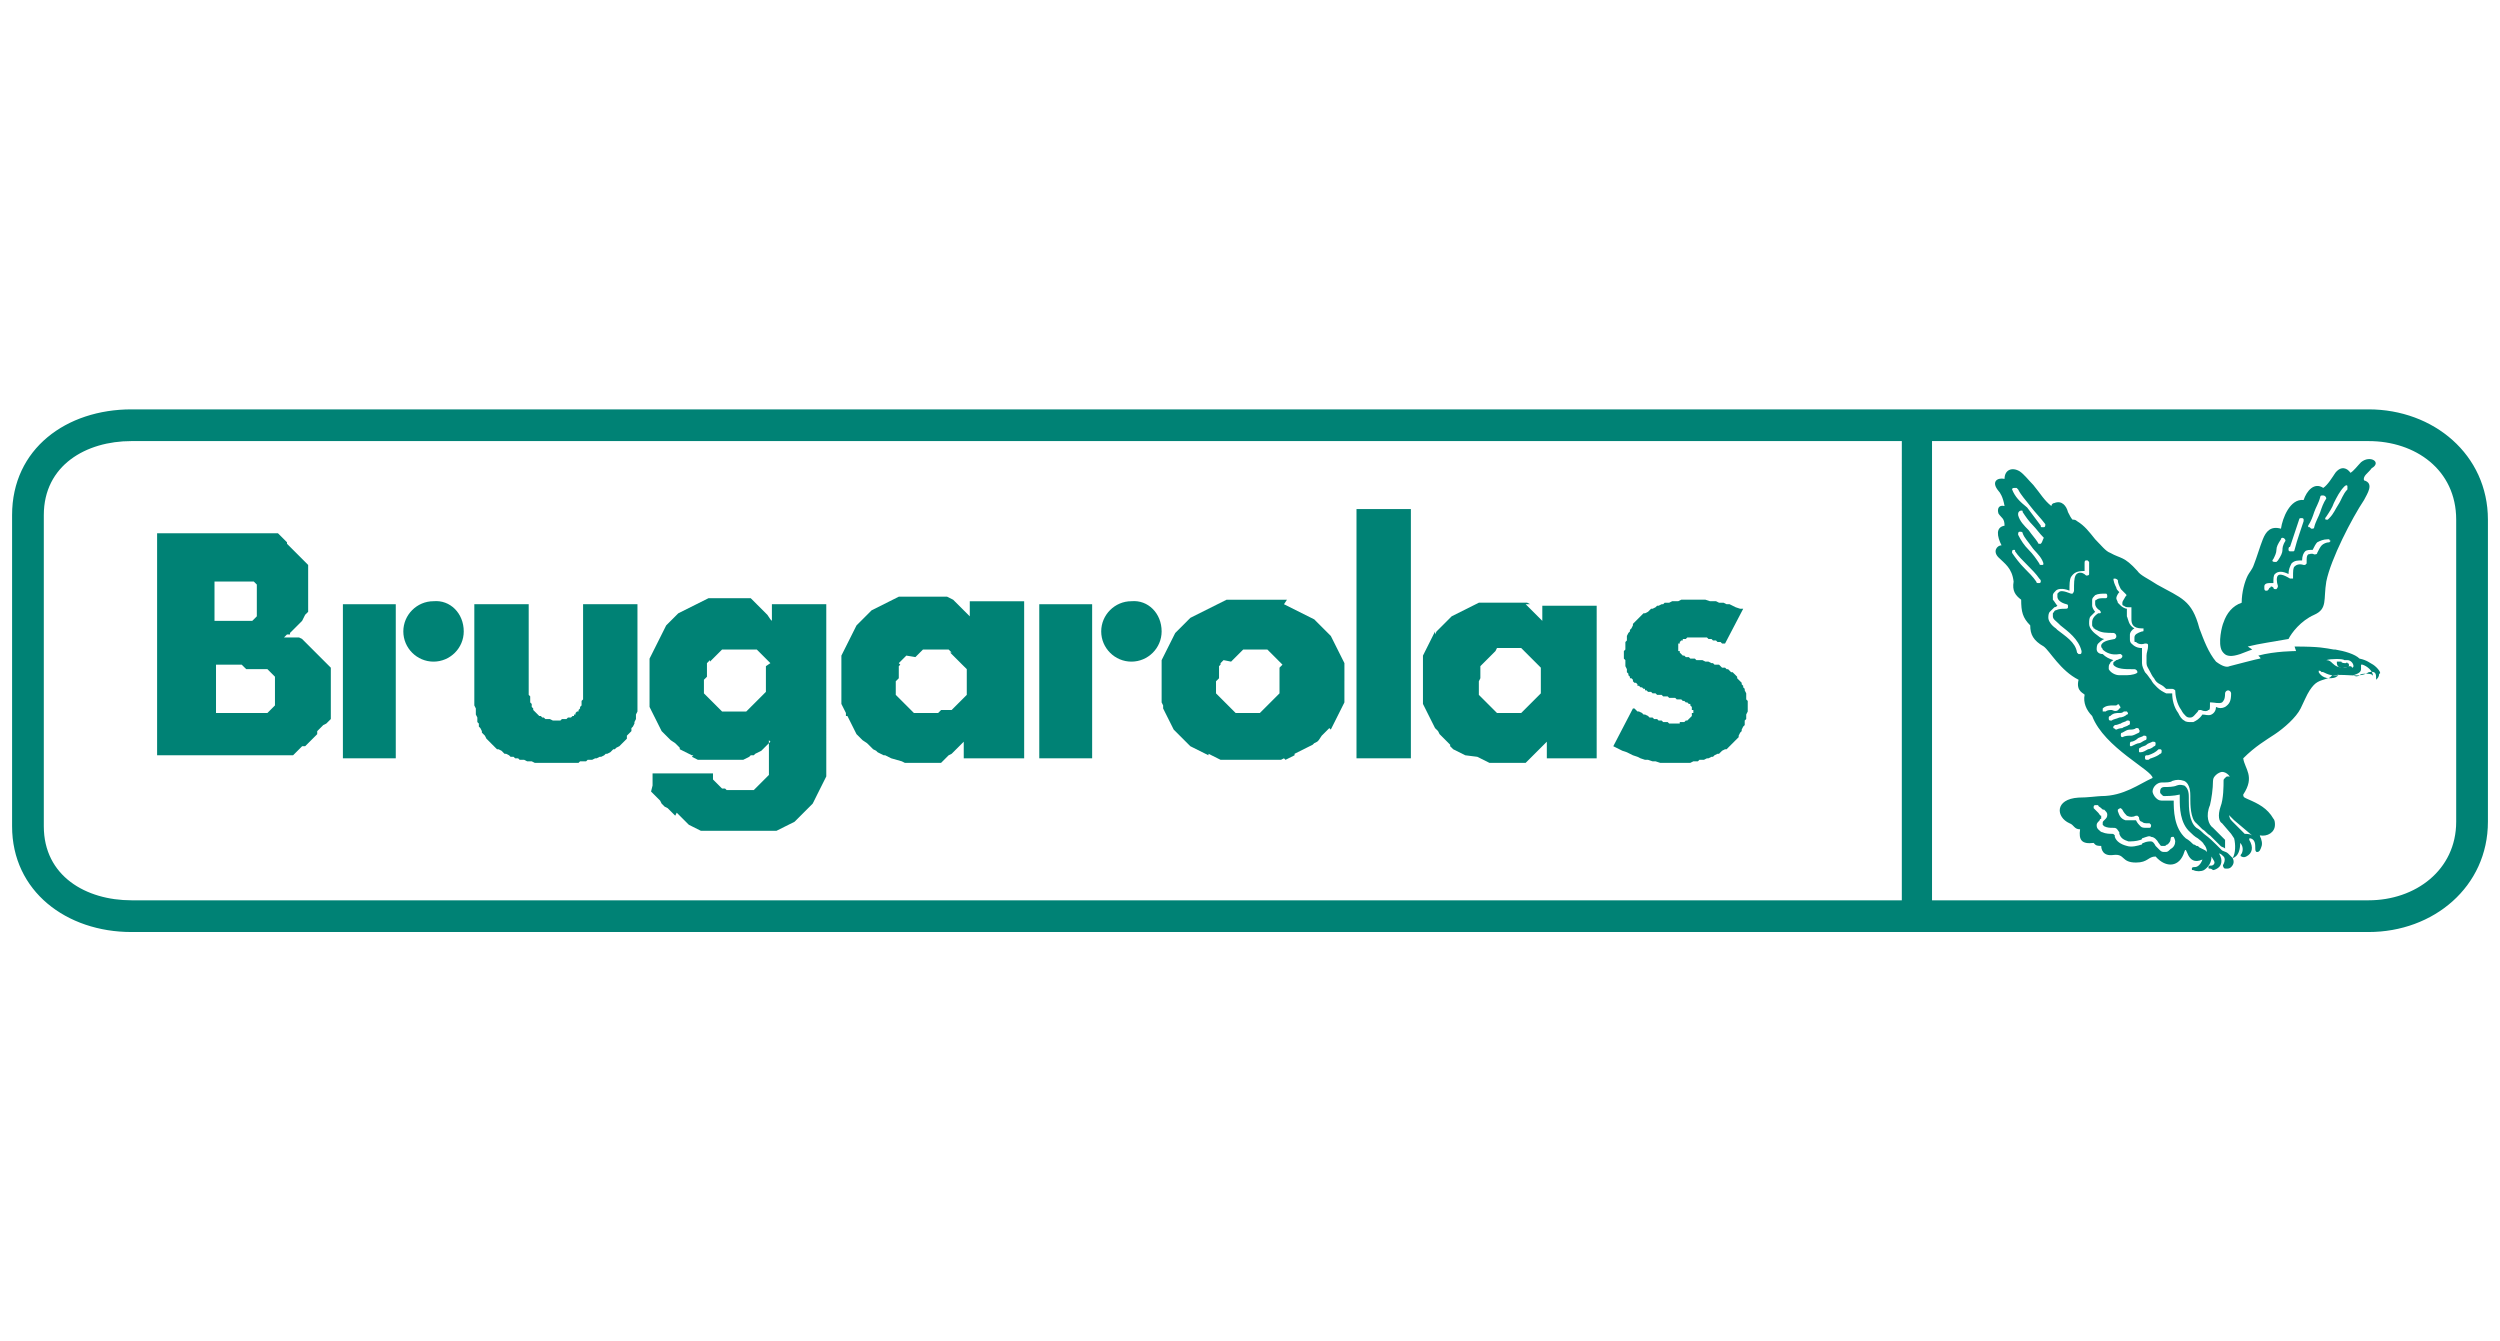 <?xml version="1.0" encoding="utf-8"?>
<!-- Generator: Adobe Illustrator 22.0.1, SVG Export Plug-In . SVG Version: 6.00 Build 0)  -->
<svg version="1.1" id="Capa_1" xmlns="http://www.w3.org/2000/svg" xmlns:xlink="http://www.w3.org/1999/xlink" x="0px" y="0px"
	 viewBox="0 0 165.5 88.8" style="enable-background:new 0 0 165.5 88.8;" xml:space="preserve">
<style type="text/css">
	.st0{fill:#D07630;}
	.st1{fill-rule:evenodd;clip-rule:evenodd;fill:#CE673C;}
	.st2{fill-rule:evenodd;clip-rule:evenodd;fill:#211915;}
	.st3{fill-rule:evenodd;clip-rule:evenodd;fill:#008275;}
	.st4{fill:#008275;}
</style>
<g>
	<path d="M186.2-28.5c-2.6,0-4.2-2-4.2-4.6v-15.6c0-2.6,1.7-4.6,4.2-4.6h20.6c2.6,0,4.2,2,4.2,4.6v15.6c0,2.6-1.7,4.6-4.2,4.6
		 M190.7-48.5c-1.3,0-2,0.9-2,2.2v10.7c0,1.3,0.8,2.2,2,2.2h11.6c1.2,0,2-0.9,2-2.2v-10.7c0-1.3-0.8-2.2-2-2.2H190.7z M213.1-28.8
		V-33l13.8-15.5h-13.3v-4.8h23.2v4l-14,15.5h14v5H213.1z M138.5-42.4h13v9.1c0,2.6-1.6,4.6-4.2,4.6h-18.7c-2.6,0-4.2-2-4.2-4.6
		v-15.4c0-2.8,1.8-4.6,4.2-4.6h22.9v4.8H133c-1.3,0-2,0.9-2,2.2v10.4c0,1.4,0.8,2.2,2,2.2h9.8c1.3,0,2-0.9,2-2.2v-1.9h-6.4v-4.6
		H138.5z M172.8-44.6v-1.7c0-1.3-0.7-2.2-2-2.2h-10.1v19.6h-6.6v-24.4h6.4l0,0h14.6c2.6,0,4.2,1.9,4.2,4.5v6.3
		c0,2.6-1.6,4.6-4.2,4.6h-2.4l8.7,9.1h-9L162.8-39c-0.9-1-0.2-3.4,2-3.4h5.8C172.1-42.4,172.8-43.3,172.8-44.6"/>
	<path class="st0" d="M97.8-62.5L97.8-62.5L117-43.3c1.3,1.3,1.3,3.5,0,4.8L97.8-19.3c-1.3,1.3-3.5,1.3-4.8,0L73.8-38.5l0,0
		c-1.3-1.3-1.3-3.5,0-4.8L93-62.5C94.3-63.8,96.5-63.8,97.8-62.5 M106.4-37.5h-11l0,0c-0.9,0-1.7-0.3-2.4-1c-1.3-1.3-1.3-3.5,0-4.8
		c0.7-0.7,1.5-1,2.4-1l0,0h11l-11-11L81-40.9l14.4,14.4L106.4-37.5z"/>
</g>
<g>
	<path class="st1" d="M183.2,84.4c-4,0.1-4.6,2.4-0.7,5.1l49.1,40.6c4.7,4.7,10,4.4,14.9,0.1L298.3,89c3.1-2.3,2.7-4.7-1.7-4.6
		H183.2z"/>
	<path class="st2" d="M305.9,52.8v-0.4c0.4-0.1,0.7-0.1,1.1-0.4c0.4-0.1,0.7-0.4,0.9-0.8c0.3-0.4,0.4-0.9,0.4-1.3
		c0-0.6-0.1-1-0.4-1.3c-0.1-0.4-0.4-0.7-0.9-1c-0.4-0.1-0.7-0.3-1.1-0.3v-0.6c0.4,0,1,0.1,1.4,0.4c0.4,0.3,0.9,0.7,1.1,1.1
		c0.3,0.4,0.4,1,0.4,1.6c0,0.6-0.1,1-0.4,1.6c-0.3,0.4-0.7,0.9-1.1,1C306.9,52.7,306.4,52.8,305.9,52.8 M305.9,50.3l0.7,1.3h0.7
		l-1-1.6c0.6,0,0.9-0.4,0.9-1c0-0.3-0.1-0.6-0.3-0.7c-0.1-0.1-0.6-0.3-1-0.3v0.4c0.4,0.1,0.7,0.3,0.7,0.6c0,0.3,0,0.4-0.1,0.4
		c-0.1,0.1-0.4,0.1-0.6,0.1V50.3z M305.9,46.7v0.6h-0.1c-0.4,0-0.7,0-1.1,0.3V47c0.4-0.1,0.7-0.3,1.1-0.3H305.9z M305.9,48v0.4h-0.7
		v1.1h0.6h0.1v0.7l-0.1-0.3h-0.6v1.6h-0.6V48H305.9z M305.9,52.4v0.4h-0.1c-0.4,0-0.7,0-1.1-0.1v-0.6c0.4,0.1,0.7,0.3,1.1,0.3H305.9
		z M304.6,73.6v-1.9c0.1,0.1,0.1,0.3,0.1,0.6V73C304.8,73.1,304.8,73.4,304.6,73.6 M304.6,47v0.6h-0.1c-0.3,0.3-0.6,0.4-0.7,0.9
		v-0.9c0.1-0.1,0.3-0.3,0.4-0.4C304.3,47.1,304.5,47,304.6,47 M304.6,48L304.6,48v3.6V48z M304.6,52.1v0.6c-0.1-0.1-0.3-0.1-0.4-0.3
		c-0.1,0-0.3-0.1-0.4-0.3v-0.9c0,0.1,0.1,0.3,0.3,0.3C304.2,51.8,304.5,52,304.6,52.1 M304.6,71.7v1.9c-0.1,0.6-0.4,1.1-0.9,1.4
		v-4.9C304.2,70.6,304.5,71,304.6,71.7 M303.8,47.6v0.9c-0.1,0-0.1,0-0.1,0.1c-0.3,0.3-0.3,0.7-0.3,1.3c0,0.6,0.1,1,0.4,1.4v0.9
		c-0.3-0.3-0.6-0.4-0.7-0.7c-0.3-0.6-0.4-1-0.4-1.6c0-0.6,0.1-1.1,0.4-1.6C303.2,48,303.5,47.7,303.8,47.6 M303.8,70.1
		c-0.4-0.3-1-0.4-1.6-0.4h-4c-1.9,0-1.7-0.7-1.7-2V49.3c0-1.4-1.1-2.6-2.6-2.6h-0.9c-1.4,0-2.6,1.1-2.6,2.6v19.1
		c0.1,4.7,3.6,7.3,8,7.1h3.7c0.6,0,1.1-0.1,1.6-0.6V70.1z M273.1,75.6v-6c4.4,0,8.1-3.7,8.1-8.3c0-4.7-3.7-8.4-8.1-8.4v-6
		c7.9,0,14.4,6.4,14.4,14.4C287.5,69.1,280.9,75.6,273.1,75.6 M273.1,46.8v6c-4.4,0-8,3.7-8,8.4c0,4.6,3.6,8.3,8,8.3v6
		c-7.7,0-14.3-6.4-14.3-14.3C258.8,53.3,265.3,46.8,273.1,46.8 M213.2,75.7v-6.1c4.4,0,8.1-3.7,8.1-8.3c0-4.7-3.7-8.4-8.1-8.4v-6.1
		c7.9,0,14.3,6.6,14.3,14.6C227.5,69.3,221.1,75.7,213.2,75.7 M250.6,55.1c1.4,1.3,3,1.1,4.6-0.1c1.3-2.1,0.4-3.4-0.6-4.4
		c-4.6-4.3-12.3-5.3-18-1.3c-6.7,5.3-6.9,11.9-4.6,18.3c3.6,7,12.7,11.7,22.7,4.1c1.3-1.6,1.1-2.9,0.6-4.1c-1.3-1.6-3.3-2-4.9-0.1
		c-4,3.1-8.6,2.9-11.7-0.7c-2.1-2.6-2.9-6.9-0.6-10.4C241.5,52.1,246.9,52,250.6,55.1 M186.1,46.8c5.9,0.3,9.1,3.3,10,9.3
		c-0.3,3.7-1.3,6.9-4.9,8.3c1.3,2.3,2.4,4.6,3.7,6.9c0.6,1.6,1.4,3.1-1.6,4.4c-2.7,0-3.3-0.9-4-1.7c-1.1-2.1-2.3-4.3-3.3-6.4v-7.8
		h0.4c1.6-0.2,3.3-1,3.6-3.4c-0.4-3.1-2.3-3.1-4-3.4V46.8z M213.2,46.7v6.1c-4.4,0-8.1,3.7-8.1,8.4c0,4.6,3.7,8.3,8.1,8.3v6.1
		c-7.9,0-14.3-6.4-14.3-14.4C198.9,53.3,205.3,46.7,213.2,46.7 M175.9,50.1c0-2,0.1-3.3,3.6-3.4c2.1,0.1,4.3,0.1,6.4,0.1h0.1v6h-4
		c0,2.3-0.1,4.4-0.1,6.7c1.4,0,2.7,0.2,4.1,0.2v7.8c-0.4-0.6-0.7-1.1-1-1.9h-3.1c0,2.3,0.1,4.4,0.1,6.7c0,2-0.6,3.4-3.3,3.1
		c-3.6-0.3-2.6-2.1-2.9-3.6V50.1z"/>
</g>
<g>
	<polygon class="st3" points="114.2,42.6 114,42.6 113.9,42.5 113.7,42.5 113.6,42.4 113.4,42.4 113.3,42.3 113.1,42.3 113,42.2 
		112.8,42.2 112.7,42.2 112.5,42.2 112.4,42.2 112.2,42.2 112.2,42.2 112.1,42.2 112,42.2 112,42.2 111.9,42.2 111.9,42.2 
		111.8,42.2 111.7,42.2 111.7,42.2 111.6,42.3 111.6,42.3 111.5,42.3 111.4,42.3 111.4,42.4 111.3,42.4 111.3,42.4 111.2,42.5 
		111.2,42.5 111.2,42.6 111.1,42.6 111.1,42.7 111.1,42.7 111.1,42.8 111.1,42.8 111.1,42.9 111.1,43 111.1,43 111.1,43.1 
		111.2,43.1 111.2,43.2 111.2,43.2 111.3,43.3 111.3,43.3 111.4,43.4 111.5,43.4 111.5,43.4 111.6,43.5 111.6,43.5 111.7,43.5 
		111.8,43.5 111.9,43.6 111.9,43.6 112,43.6 112.1,43.6 112.1,43.6 112.2,43.6 112.3,43.7 112.4,43.7 112.4,43.7 112.5,43.7 
		112.5,43.7 112.6,43.7 112.7,43.7 112.7,43.7 112.9,43.8 113,43.8 113.1,43.8 113.3,43.9 113.4,43.9 113.5,44 113.7,44 113.8,44 
		113.9,44.1 114,44.2 114.2,44.2 114.3,44.3 114.4,44.3 114.5,44.4 114.6,44.5 114.7,44.5 114.8,44.6 114.9,44.7 115,44.8 115,44.9 
		115.1,45 115.2,45.1 115.3,45.2 115.3,45.3 115.4,45.4 115.4,45.5 115.5,45.6 115.5,45.7 115.6,45.9 115.6,46 115.6,46.1 
		115.6,46.3 115.7,46.4 115.7,46.6 115.7,46.8 115.7,46.9 115.7,47.1 115.6,47.3 115.6,47.4 115.6,47.6 115.5,47.7 115.5,47.9 
		115.5,48 115.4,48.1 115.3,48.3 115.3,48.4 115.2,48.5 115.1,48.7 115.1,48.8 115,48.9 114.9,49 114.8,49.1 114.7,49.2 114.6,49.3 
		114.5,49.4 114.4,49.5 114.3,49.6 114.2,49.6 114,49.7 113.9,49.8 113.8,49.9 113.7,49.9 113.5,50 113.4,50.1 113.3,50.1 
		113.1,50.2 113,50.2 112.8,50.3 112.7,50.3 112.5,50.3 112.4,50.4 112.2,50.4 112.1,50.4 111.9,50.5 111.8,50.5 111.6,50.5 
		111.5,50.5 111.3,50.5 111.2,50.5 111,50.5 110.9,50.5 110.6,50.5 110.4,50.5 110.1,50.5 109.9,50.5 109.6,50.4 109.4,50.4 
		109.1,50.3 108.9,50.3 108.6,50.2 108.4,50.1 108.1,50 107.9,49.9 107.7,49.8 107.4,49.7 107.2,49.6 107,49.5 106.8,49.4 
		108.1,46.9 108.2,46.9 108.3,47 108.4,47.1 108.5,47.1 108.7,47.2 108.8,47.3 108.9,47.3 109.1,47.4 109.2,47.5 109.4,47.5 
		109.5,47.6 109.7,47.6 109.8,47.7 110,47.7 110.1,47.8 110.2,47.8 110.4,47.8 110.5,47.9 110.7,47.9 110.8,47.9 110.9,47.9 
		111,47.9 111.1,47.9 111.1,47.9 111.2,47.9 111.2,47.8 111.3,47.8 111.4,47.8 111.4,47.8 111.5,47.8 111.6,47.7 111.6,47.7 
		111.7,47.7 111.7,47.7 111.8,47.6 111.8,47.6 111.9,47.5 111.9,47.5 112,47.4 112,47.4 112,47.3 112,47.2 112.1,47.2 112.1,47.1 
		112.1,47 112,47 112,46.9 112,46.8 112,46.8 111.9,46.7 111.9,46.7 111.9,46.6 111.8,46.6 111.7,46.5 111.7,46.5 111.6,46.5 
		111.5,46.4 111.5,46.4 111.4,46.4 111.3,46.3 111.2,46.3 111.1,46.3 111,46.3 110.9,46.2 110.9,46.2 110.8,46.2 110.7,46.2 
		110.5,46.2 110.4,46.1 110.3,46.1 110.2,46.1 110.1,46.1 110,46 109.9,46 109.8,46 109.7,46 109.6,45.9 109.5,45.9 109.4,45.9 
		109.3,45.8 109.2,45.8 109.1,45.8 109,45.7 108.9,45.7 108.9,45.6 108.8,45.6 108.7,45.5 108.6,45.5 108.5,45.4 108.4,45.4 
		108.4,45.3 108.3,45.2 108.2,45.2 108.1,45.1 108.1,45 108,44.9 107.9,44.9 107.9,44.8 107.8,44.7 107.8,44.6 107.7,44.5 
		107.7,44.4 107.7,44.3 107.6,44.1 107.6,44 107.6,43.9 107.6,43.7 107.5,43.6 107.5,43.5 107.5,43.3 107.5,43.1 107.6,43 
		107.6,42.8 107.6,42.7 107.6,42.5 107.7,42.4 107.7,42.2 107.7,42.1 107.8,41.9 107.9,41.8 107.9,41.7 108,41.6 108.1,41.4 
		108.1,41.3 108.2,41.2 108.3,41.1 108.4,41 108.5,40.9 108.6,40.8 108.7,40.7 108.8,40.6 108.9,40.6 109.1,40.5 109.2,40.4 
		109.3,40.3 109.4,40.3 109.6,40.2 109.7,40.1 109.8,40.1 110,40 110.1,40 110.2,39.9 110.4,39.9 110.5,39.9 110.7,39.8 110.8,39.8 
		111,39.8 111.1,39.8 111.3,39.7 111.4,39.7 111.6,39.7 111.7,39.7 111.9,39.7 112,39.7 112.2,39.7 112.5,39.7 112.7,39.7 
		112.9,39.7 113.2,39.8 113.4,39.8 113.6,39.8 113.8,39.9 114.1,39.9 114.3,40 114.5,40 114.7,40.1 114.9,40.2 115.2,40.3 
		115.4,40.3 	"/>
	<path class="st3" d="M80.5,45.1l0,0.1l0,0.1l0,0.1l0,0.1l0,0.1l0,0.1l0,0.1l0,0.1l0.1,0.1l0.1,0.1l0.1,0.1l0.1,0.1l0.1,0.1l0.1,0.1
		l0.1,0.1l0.1,0.1l0.1,0.1l0.1,0.1l0.1,0.1l0.1,0.1l0.1,0.1l0.1,0l0.1,0l0.1,0l0.1,0l0.1,0l0.1,0l0.1,0l0.1,0l0.1,0l0.1,0l0.1,0
		l0.1,0l0.1,0l0.1,0l0.1,0l0.1,0l0.1-0.1l0.1-0.1l0.1-0.1l0.1-0.1l0.1-0.1l0.1-0.1l0.1-0.1l0.1-0.1l0.1-0.1l0.1-0.1l0.1-0.1l0.1-0.1
		l0.1-0.1l0-0.1l0-0.1l0-0.1l0-0.1l0-0.1l0-0.1l0-0.1l0-0.1l0-0.1l0-0.1l0-0.1l0-0.1l0-0.1l0-0.1l0-0.1l0-0.1l0-0.1L84.9,44
		l-0.1-0.1l-0.1-0.1l-0.1-0.1l-0.1-0.1l-0.1-0.1l-0.1-0.1l-0.1-0.1l-0.1-0.1l-0.1-0.1l-0.1-0.1L84,43.1L83.9,43l-0.1,0l-0.1,0
		l-0.1,0l-0.1,0l-0.1,0l-0.1,0l-0.1,0l-0.1,0l-0.1,0l-0.1,0l-0.1,0l-0.1,0l-0.1,0l-0.1,0l-0.1,0l-0.1,0l-0.1,0.1l-0.1,0.1l-0.1,0.1
		l-0.1,0.1l-0.1,0.1l-0.1,0.1l-0.1,0.1l-0.1,0.1L81,43.7l-0.1,0.1l-0.1,0.1L80.8,44l-0.1,0.1l0,0.1l0,0.1l0,0.1l0,0.1l0,0.1l0,0.1
		l0,0.1l0,0.1L80.5,45.1z M89,45.1l0,0.2l0,0.2l0,0.2l0,0.2l0,0.2l0,0.2l0,0.2l-0.1,0.2l-0.1,0.2l-0.1,0.2l-0.1,0.2l-0.1,0.2
		l-0.1,0.2l-0.1,0.2l-0.1,0.2l-0.1,0.2L88,48.2l-0.1,0.1l-0.1,0.1l-0.1,0.1l-0.1,0.1l-0.1,0.1L87.3,49l-0.1,0.1L87,49.2l-0.1,0.1
		l-0.2,0.1l-0.2,0.1l-0.2,0.1l-0.2,0.1l-0.2,0.1l-0.2,0.1L85.7,50l-0.2,0.1l-0.2,0.1l-0.2,0.1L85,50.2l-0.2,0.1l-0.2,0l-0.2,0
		l-0.2,0l-0.2,0l-0.2,0l-0.2,0l-0.2,0l-0.2,0l-0.2,0l-0.2,0l-0.2,0l-0.2,0l-0.2,0l-0.2,0l-0.2,0l-0.2,0l-0.2,0l-0.2,0l-0.2,0l-0.2,0
		l-0.2-0.1l-0.2-0.1l-0.2-0.1l-0.2-0.1L80,50l-0.2-0.1l-0.2-0.1l-0.2-0.1l-0.2-0.1l-0.2-0.1L79,49.5l-0.2-0.1l-0.1-0.1l-0.1-0.1
		L78.4,49l-0.1-0.1l-0.1-0.1l-0.1-0.1l-0.1-0.1l-0.1-0.1l-0.1-0.1l-0.1-0.1l-0.1-0.2l-0.1-0.2l-0.1-0.2l-0.1-0.2l-0.1-0.2l-0.1-0.2
		L77,46.9L77,46.7l-0.1-0.2l0-0.2l0-0.2l0-0.2l0-0.2l0-0.2l0-0.2l0-0.2l0-0.2l0-0.2l0-0.2l0-0.2l0-0.2l0-0.2l0-0.2l0.1-0.2l0.1-0.2
		l0.1-0.2l0.1-0.2l0.1-0.2l0.1-0.2l0.1-0.2l0.1-0.2l0.1-0.2l0.1-0.1l0.1-0.1l0.1-0.1l0.1-0.1l0.1-0.1l0.1-0.1l0.1-0.1l0.1-0.1
		l0.1-0.1l0.1-0.1l0.2-0.1l0.2-0.1l0.2-0.1l0.2-0.1l0.2-0.1l0.2-0.1l0.2-0.1l0.2-0.1l0.2-0.1l0.2-0.1l0.2-0.1l0.2-0.1l0.2,0l0.2,0
		l0.2,0l0.2,0l0.2,0l0.2,0l0.2,0l0.2,0l0.2,0l0.2,0l0.2,0l0.2,0l0.2,0l0.2,0l0.2,0l0.2,0l0.2,0l0.2,0l0.2,0l0.2,0L85,40l0.2,0.1
		l0.2,0.1l0.2,0.1l0.2,0.1l0.2,0.1l0.2,0.1l0.2,0.1l0.2,0.1l0.2,0.1l0.2,0.1l0.2,0.1L87,41l0.1,0.1l0.1,0.1l0.1,0.1l0.1,0.1l0.1,0.1
		l0.1,0.1l0.1,0.1L88,42l0.1,0.1l0.1,0.2l0.1,0.2l0.1,0.2l0.1,0.2l0.1,0.2l0.1,0.2l0.1,0.2l0.1,0.2l0.1,0.2l0,0.2l0,0.2l0,0.2l0,0.2
		l0,0.2l0,0.2L89,45.1z"/>
	<path class="st3" d="M14.3,47.2h0.5h0.1H15h0.1h0.1h0.1l0.1,0l0.1,0l0.1,0l0.1,0l0.1,0l0.1,0l0.1,0l0.1,0l0.1,0l0.1,0l0.1,0l0.1,0
		l0.1,0l0.1,0l0.1,0l0.1,0l0.1,0l0.1,0l0.1,0l0.1,0l0.1,0l0.1,0l0.1,0l0.1,0l0.1-0.1l0.1-0.1l0.1-0.1l0.1-0.1l0.1-0.1l0-0.1l0-0.1
		l0-0.1l0-0.1l0-0.1l0-0.1l0-0.1l0-0.1l0-0.1l0-0.1l0-0.1l0-0.1l0-0.1l0-0.1l0-0.1l0-0.1l0-0.1l0-0.1l0-0.1l-0.1-0.1l-0.1-0.1
		l-0.1-0.1l-0.1-0.1l-0.1-0.1l-0.1,0l-0.1,0l-0.1,0l-0.1,0l-0.1,0l-0.1,0l-0.1,0l-0.1,0l-0.1,0l-0.1,0l-0.1,0l-0.1,0l-0.1,0l-0.1,0
		L16,44l-0.1,0l-0.1,0l-0.1,0l-0.1,0l-0.1,0h-0.1l-0.1,0l-0.1,0h-0.1l-0.1,0L15,44l-0.1,0l-0.1,0h-0.1h-0.4V47.2z M14.3,41.1h0.4
		h0.1l0.1,0l0.1,0l0.1,0l0.1,0l0.1,0l0.1,0l0.1,0l0.1,0l0.1,0l0.1,0l0.1,0l0.1,0l0.1,0l0.1,0l0.1,0l0.1,0l0.1,0l0.1,0l0.1,0l0.1-0.1
		l0.1-0.1l0.1-0.1l0-0.1l0-0.1l0-0.1l0-0.1l0-0.1l0-0.1l0-0.1l0-0.1l0-0.1l0-0.1l0-0.1l0-0.1l0-0.1l0-0.1l0-0.1l0-0.1l0-0.1l0-0.1
		l0-0.1l0-0.1l0-0.1l-0.1-0.1l-0.1-0.1l-0.1,0l-0.1,0l-0.1,0l-0.1,0l-0.1,0l-0.1,0l-0.1,0l-0.1,0l-0.1,0l-0.1,0l-0.1,0l-0.1,0
		l-0.1,0l-0.1,0l-0.1,0l-0.1,0l-0.1,0l-0.1,0l-0.1,0l-0.1,0l-0.1,0l-0.1,0h-0.1h-0.3V41.1z M10.4,50.2V35.3H16l0.2,0l0.2,0l0.2,0
		l0.2,0l0.2,0l0.2,0l0.2,0l0.2,0l0.2,0l0.2,0l0.2,0l0.1,0l0.1,0l0.1,0.1l0.1,0.1l0.1,0.1l0.1,0.1l0.1,0.1l0.1,0.1L19,36l0.1,0.1
		l0.1,0.1l0.1,0.1l0.1,0.1l0.1,0.1l0.1,0.1l0.1,0.1l0.1,0.1l0.1,0.1L20,37l0.1,0.1l0.1,0.1l0.1,0.1l0.1,0.1l0,0.2l0,0.2l0,0.2l0,0.2
		l0,0.2l0,0.2l0,0.2l0,0.2l0,0.2l0,0.2l0,0.2l0,0.1l0,0.1l0,0.1l0,0.1l0,0.1l0,0.1l0,0.1l0,0.1l0,0.1l-0.1,0.1l-0.1,0.1L20,41.1
		l-0.1,0.1l-0.1,0.1l-0.1,0.1l-0.1,0.1l-0.1,0.1l-0.1,0.1l-0.1,0.1l-0.1,0.1L19.2,42L19,42l-0.1,0.1l-0.1,0.1v0l0.2,0l0.2,0l0.2,0
		l0.2,0l0.2,0l0.2,0.1l0.1,0.1l0.1,0.1l0.1,0.1l0.1,0.1l0.1,0.1l0.1,0.1l0.1,0.1l0.1,0.1l0.1,0.1l0.1,0.1l0.1,0.1l0.1,0.1l0.1,0.1
		l0.1,0.1l0.1,0.1l0.1,0.1l0.1,0.1l0.1,0.1l0.1,0.1l0,0.1l0,0.1l0,0.2l0,0.2l0,0.2l0,0.2l0,0.2l0,0.2l0,0.2l0,0.2l0,0.2l0,0.2l0,0.2
		l0,0.2l0,0.2l0,0.2l0,0.2l0,0.2l-0.1,0.1l-0.1,0.1l-0.1,0.1L21.4,48l-0.1,0.1l-0.1,0.1l-0.1,0.1l-0.1,0.1L21,48.6l-0.1,0.1
		l-0.1,0.1l-0.1,0.1L20.6,49l-0.1,0.1l-0.1,0.1l-0.1,0.1l-0.1,0.1L20,49.4l-0.1,0.1l-0.1,0.1l-0.1,0.1l-0.1,0.1l-0.1,0.1l-0.1,0.1
		l-0.1,0l-0.1,0l-0.2,0l-0.2,0l-0.2,0l-0.2,0l-0.2,0l-0.2,0l-0.2,0l-0.2,0l-0.2,0l-0.2,0l-0.2,0l-0.2,0l-0.2,0l-0.2,0l-0.2,0H10.4z"
		/>
	<polygon class="st3" points="35,40 35,45.5 35,45.6 35,45.7 35,45.8 35,45.9 35,46 35.1,46.1 35.1,46.2 35.1,46.3 35.1,46.4 
		35.1,46.5 35.2,46.6 35.2,46.7 35.2,46.8 35.3,46.9 35.3,46.9 35.3,47 35.4,47.1 35.4,47.1 35.5,47.2 35.6,47.3 35.6,47.3 
		35.7,47.4 35.8,47.4 35.9,47.5 35.9,47.5 36,47.5 36.1,47.6 36.2,47.6 36.3,47.6 36.4,47.6 36.6,47.7 36.7,47.7 36.8,47.7 37,47.7 
		37.1,47.7 37.2,47.6 37.3,47.6 37.4,47.6 37.5,47.6 37.6,47.5 37.7,47.5 37.8,47.5 37.9,47.4 38,47.4 38,47.3 38.1,47.3 38.1,47.2 
		38.2,47.1 38.3,47.1 38.3,47 38.4,46.9 38.4,46.9 38.4,46.8 38.5,46.7 38.5,46.6 38.5,46.5 38.5,46.4 38.6,46.3 38.6,46.2 
		38.6,46.1 38.6,46 38.6,45.9 38.6,45.8 38.6,45.7 38.6,45.6 38.6,45.5 38.6,40 42.2,40 42.2,46.2 42.2,46.4 42.2,46.6 42.2,46.7 
		42.2,46.9 42.2,47.1 42.1,47.3 42.1,47.5 42.1,47.6 42,47.8 42,47.9 41.9,48.1 41.8,48.2 41.8,48.4 41.7,48.5 41.6,48.6 41.5,48.7 
		41.5,48.9 41.4,49 41.3,49.1 41.2,49.2 41.1,49.3 41,49.4 40.8,49.5 40.7,49.6 40.6,49.6 40.5,49.7 40.4,49.8 40.2,49.9 40.1,49.9 
		40,50 39.8,50.1 39.7,50.1 39.5,50.2 39.4,50.2 39.2,50.3 39.1,50.3 38.9,50.3 38.8,50.4 38.6,50.4 38.4,50.4 38.3,50.5 38.1,50.5 
		37.9,50.5 37.7,50.5 37.6,50.5 37.4,50.5 37.2,50.5 37,50.5 36.8,50.5 36.6,50.5 36.5,50.5 36.3,50.5 36.1,50.5 35.9,50.5 
		35.7,50.5 35.6,50.5 35.4,50.5 35.2,50.4 35.1,50.4 34.9,50.4 34.7,50.3 34.6,50.3 34.4,50.3 34.3,50.2 34.1,50.2 34,50.1 
		33.8,50.1 33.7,50 33.5,49.9 33.4,49.9 33.3,49.8 33.2,49.7 33,49.6 32.9,49.6 32.8,49.5 32.7,49.4 32.6,49.3 32.5,49.2 32.4,49.1 
		32.3,49 32.2,48.9 32.1,48.7 32,48.6 31.9,48.5 31.9,48.4 31.8,48.2 31.7,48.1 31.7,47.9 31.6,47.8 31.6,47.6 31.6,47.5 31.5,47.3 
		31.5,47.1 31.5,46.9 31.4,46.7 31.4,46.6 31.4,46.4 31.4,46.2 31.4,40 	"/>
	<rect x="22.7" y="40" class="st3" width="3.5" height="10.2"/>
	<path class="st3" d="M30.7,41.8c0,1.1-0.9,2-2,2c-1.1,0-2-0.9-2-2c0-1.1,0.9-2,2-2C29.8,39.7,30.7,40.6,30.7,41.8"/>
	<rect x="68.8" y="40" class="st3" width="3.5" height="10.2"/>
	<path class="st3" d="M76.9,41.8c0,1.1-0.9,2-2,2c-1.1,0-2-0.9-2-2c0-1.1,0.9-2,2-2C76,39.7,76.9,40.6,76.9,41.8"/>
	<path class="st3" d="M46.6,45l0,0.1l0,0.1l0,0.1l0,0.1l0,0.1l0,0.1l0,0.1l0,0.1l0,0.1l0.1,0.1l0.1,0.1l0.1,0.1l0.1,0.1l0.1,0.1
		l0.1,0.1l0.1,0.1l0.1,0.1l0.1,0.1l0.1,0.1l0.1,0.1l0.1,0.1l0.1,0l0.1,0l0.1,0l0.1,0l0.1,0l0.1,0l0.1,0l0.1,0l0.1,0l0.1,0l0.1,0
		l0.1,0l0.1,0l0.1,0l0.1,0l0.1,0l0.1-0.1l0.1-0.1l0.1-0.1l0.1-0.1l0.1-0.1l0.1-0.1l0.1-0.1l0.1-0.1l0.1-0.1l0.1-0.1l0.1-0.1l0.1-0.1
		l0.1-0.1l0-0.1l0-0.1l0-0.1l0-0.1l0-0.1l0-0.1l0-0.1l0-0.1l0-0.1l0-0.1l0-0.1l0-0.1l0-0.1l0-0.1l0-0.1l0-0.1l0-0.1L51,43.9
		l-0.1-0.1l-0.1-0.1l-0.1-0.1l-0.1-0.1l-0.1-0.1l-0.1-0.1l-0.1-0.1l-0.1-0.1l-0.1-0.1l-0.1-0.1L50.1,43L50,43l-0.1,0l-0.1,0l-0.1,0
		l-0.1,0l-0.1,0l-0.1,0l-0.1,0l-0.1,0l-0.1,0l-0.1,0l-0.1,0l-0.1,0l-0.1,0l-0.1,0l-0.1,0l-0.1,0L47.8,43l-0.1,0.1l-0.1,0.1l-0.1,0.1
		l-0.1,0.1l-0.1,0.1l-0.1,0.1l-0.1,0.1l-0.1,0.1L47,43.7l-0.1,0.1l-0.1,0.1L46.8,44l0,0.1l0,0.1l0,0.1l0,0.1l0,0.1l0,0.1l0,0.1
		l0,0.1L46.6,45z M54.7,49.2l0,0.3l0,0.3l0,0.2l0,0.2l0,0.2l0,0.2l0,0.2l0,0.2l0,0.2l0,0.2l-0.1,0.2l-0.1,0.2l-0.1,0.2l-0.1,0.2
		l-0.1,0.2l-0.1,0.2L54,52.8L53.9,53l-0.1,0.2l-0.1,0.1l-0.1,0.1l-0.1,0.1l-0.1,0.1l-0.1,0.1l-0.1,0.1L53,54l-0.1,0.1l-0.1,0.1
		l-0.1,0.1l-0.1,0.1l-0.2,0.1l-0.2,0.1L52,54.7l-0.2,0.1l-0.2,0.1l-0.2,0.1L51.3,55L51.1,55l-0.2,0l-0.2,0l-0.2,0l-0.2,0l-0.2,0
		l-0.2,0l-0.2,0l-0.2,0l-0.2,0l-0.2,0l-0.2,0l-0.1,0l-0.1,0l-0.2,0l-0.2,0l-0.2,0l-0.2,0l-0.2,0l-0.2,0l-0.2,0l-0.2,0l-0.2,0L47,55
		l-0.2,0l-0.2,0l-0.2,0l-0.2-0.1l-0.2-0.1l-0.2-0.1l-0.2-0.1l-0.1-0.1l-0.1-0.1l-0.1-0.1l-0.1-0.1l-0.1-0.1l-0.1-0.1l-0.1-0.1
		l-0.1-0.1L44.7,54l-0.1-0.1l-0.1-0.1l-0.1-0.1l-0.1-0.1l-0.1-0.1L44,53.4l-0.1-0.1l-0.1-0.1L43.7,53l-0.1-0.1l-0.1-0.1l-0.1-0.1
		l-0.1-0.1l-0.1-0.1l-0.1-0.1L43.2,52l0-0.2l0-0.2l0-0.2l0-0.2h4l0,0.1l0,0.1l0,0.1l0,0.1l0.1,0.1l0.1,0.1l0.1,0.1l0.1,0.1l0.1,0.1
		l0.1,0.1l0.1,0l0.1,0l0.1,0.1l0.1,0l0.1,0l0.1,0l0.1,0l0.1,0l0.1,0l0.1,0l0.2,0l0.1,0l0.1,0l0.1,0l0.1,0l0.1,0l0.1,0l0.1,0l0.1,0
		l0.1,0l0.1-0.1l0.1-0.1l0.1-0.1l0.1-0.1l0.1-0.1l0.1-0.1l0.1-0.1l0.1-0.1l0.1-0.1l0.1-0.1l0-0.1l0-0.1l0-0.1l0-0.1l0-0.1l0-0.1
		l0-0.1l0-0.1l0-0.1l0-0.1l0-0.1l0-0.1l0-0.1l0-0.1l0-0.1l0-0.1l0-0.1l0-0.1V49L51,49.1l-0.1,0.1l-0.1,0.1l-0.1,0.1l-0.1,0.1
		l-0.1,0.1l-0.1,0.1L50,49.9l-0.1,0.1L49.7,50l-0.1,0.1l-0.2,0.1l-0.2,0.1l-0.2,0l-0.2,0l-0.2,0l-0.2,0l-0.2,0l-0.2,0l-0.2,0l-0.2,0
		l-0.2,0l-0.2,0l-0.2,0l-0.2,0l-0.2,0l-0.2,0l-0.2,0l-0.2-0.1l-0.2-0.1L45.9,50L45.8,50l-0.2-0.1l-0.2-0.1l-0.2-0.1l-0.2-0.1
		L45,49.5l-0.1-0.1l-0.1-0.1l-0.1-0.1L44.4,49l-0.1-0.1l-0.1-0.1L44,48.6l-0.1-0.1l-0.1-0.1l-0.1-0.2L43.6,48l-0.1-0.2l-0.1-0.2
		l-0.1-0.2l-0.1-0.2l-0.1-0.2L43.1,47l-0.1-0.2l0-0.2l0-0.2l0-0.2l0-0.2l0-0.2l0-0.2l0-0.2l0-0.2l0-0.2l0-0.2l0-0.2l0-0.2l0-0.2
		l0-0.2l0-0.2l0-0.2l0.1-0.2l0.1-0.2l0.1-0.2l0.1-0.2l0.1-0.2l0.1-0.2l0.1-0.2l0.1-0.2l0.1-0.2l0.1-0.2l0.1-0.2l0.1-0.1l0.1-0.1
		l0.1-0.1l0.1-0.1l0.1-0.1l0.1-0.1l0.1-0.1l0.1-0.1l0.2-0.1l0.2-0.1l0.2-0.1l0.2-0.1l0.2-0.1l0.2-0.1l0.2-0.1l0.2-0.1l0.2-0.1
		l0.2-0.1l0.2,0l0.2,0l0.2,0l0.2,0l0.2,0l0.2,0l0.2,0l0.2,0l0.2,0l0.2,0l0.2,0l0.1,0l0.1,0l0.1,0l0.1,0l0.1,0l0.1,0l0.1,0.1l0.1,0.1
		l0.1,0.1l0.1,0.1l0.1,0.1l0.1,0.1l0.1,0.1l0.1,0.1l0.1,0.1l0.1,0.1l0.1,0.1L51,41l0.1,0.1h0V40h3.6V49.2z"/>
	<path class="st3" d="M59.3,45.1l0,0.1l0,0.1l0,0.1l0,0.1l0,0.1l0,0.1l0,0.1l0,0.1l0,0.1l0.1,0.1l0.1,0.1l0.1,0.1l0.1,0.1l0.1,0.1
		l0.1,0.1l0.1,0.1l0.1,0.1l0.1,0.1l0.1,0.1l0.1,0.1l0.1,0.1l0.1,0l0.1,0l0.1,0l0.1,0l0.1,0l0.1,0l0.1,0l0.1,0l0.1,0l0.1,0l0.1,0
		l0.1,0l0.1,0l0.1,0l0.1,0l0.1,0l0.1-0.1l0.1-0.1L63,47l0.1-0.1l0.1-0.1l0.1-0.1l0.1-0.1l0.1-0.1l0.1-0.1l0.1-0.1l0.1-0.1l0.1-0.1
		l0.1-0.1l0-0.1l0-0.1l0-0.1l0-0.1l0-0.1l0-0.1l0-0.1l0-0.1l0-0.1l0-0.1l0-0.1l0-0.1l0-0.1l0-0.1l0-0.1l0-0.1l0-0.1L63.7,44
		l-0.1-0.1l-0.1-0.1l-0.1-0.1l-0.1-0.1l-0.1-0.1l-0.1-0.1l-0.1-0.1l-0.1-0.1L63,43.2l-0.1-0.1l-0.1-0.1L62.7,43l-0.1,0l-0.1,0
		l-0.1,0l-0.1,0l-0.1,0l-0.1,0l-0.1,0l-0.1,0l-0.1,0l-0.1,0l-0.1,0l-0.1,0l-0.1,0l-0.1,0l-0.1,0l-0.1,0l-0.1,0.1l-0.1,0.1l-0.1,0.1
		l-0.1,0.1l-0.1,0.1L60,43.4l-0.1,0.1l-0.1,0.1l-0.1,0.1l-0.1,0.1l-0.1,0.1L59.6,44l-0.1,0.1l0,0.1l0,0.1l0,0.1l0,0.1l0,0.1l0,0.1
		l0,0.1l0,0.1L59.3,45.1z M67.4,50.2h-3.6v-1.1h0l-0.1,0.1l-0.1,0.1l-0.1,0.1l-0.1,0.1l-0.1,0.1l-0.1,0.1l-0.1,0.1L63,49.9L62.8,50
		l-0.1,0.1l-0.1,0.1l-0.1,0.1l-0.1,0.1l-0.1,0.1l-0.1,0l-0.1,0l-0.1,0l-0.1,0l-0.1,0l-0.1,0l-0.1,0l-0.1,0l-0.1,0l-0.1,0l-0.2,0
		l-0.2,0l-0.2,0l-0.2,0l-0.2,0l-0.2,0l-0.2,0l-0.2-0.1L59,50.2l-0.2-0.1l-0.2-0.1L58.5,50l-0.2-0.1l-0.2-0.1L58,49.7l-0.2-0.1
		l-0.1-0.1l-0.1-0.1l-0.1-0.1l-0.1-0.1L57.1,49L57,48.9l-0.1-0.1l-0.1-0.1l-0.1-0.1l-0.1-0.2l-0.1-0.2L56.4,48l-0.1-0.2l-0.1-0.2
		l-0.1-0.2L56,47.4L56,47.2L55.9,47l-0.1-0.2l-0.1-0.2l0-0.2l0-0.2l0-0.2l0-0.2l0-0.2l0-0.2l0-0.2l0-0.2l0-0.2l0-0.2l0-0.2l0-0.2
		l0-0.2l0-0.2l0-0.2l0-0.2l0.1-0.2l0.1-0.2l0.1-0.2l0.1-0.2l0.1-0.2l0.1-0.2l0.1-0.2l0.1-0.2l0.1-0.2l0.1-0.2l0.1-0.1l0.1-0.1
		l0.1-0.1l0.1-0.1l0.1-0.1l0.1-0.1l0.1-0.1l0.1-0.1l0.1-0.1l0.1-0.1l0.2-0.1l0.2-0.1l0.2-0.1l0.2-0.1l0.2-0.1l0.2-0.1l0.2-0.1
		l0.2-0.1l0.2-0.1l0.2,0l0.2,0l0.2,0l0.2,0l0.2,0l0.2,0l0.2,0l0.2,0l0.2,0l0.2,0l0.2,0l0.2,0l0.2,0l0.2,0l0.2,0l0.2,0l0.2,0.1
		l0.2,0.1l0.1,0.1l0.1,0.1l0.1,0.1l0.1,0.1l0.1,0.1l0.1,0.1l0.1,0.1l0.1,0.1l0.1,0.1l0.1,0.1l0.1,0.1v-1h3.6V50.2z"/>
	<path class="st3" d="M97.9,45.1l0,0.1l0,0.1l0,0.1l0,0.1l0,0.1l0,0.1l0,0.1l0,0.1l0,0.1l0.1,0.1l0.1,0.1l0.1,0.1l0.1,0.1l0.1,0.1
		l0.1,0.1l0.1,0.1l0.1,0.1l0.1,0.1l0.1,0.1l0.1,0.1l0.1,0.1l0.1,0l0.1,0l0.1,0l0.1,0l0.1,0l0.1,0l0.1,0l0.1,0l0.1,0l0.1,0l0.1,0
		l0.1,0l0.1,0l0.1,0l0.1,0l0.1,0l0.1-0.1l0.1-0.1l0.1-0.1l0.1-0.1l0.1-0.1l0.1-0.1l0.1-0.1l0.1-0.1l0.1-0.1l0.1-0.1l0.1-0.1l0.1-0.1
		l0.1-0.1l0-0.1l0-0.1l0-0.1l0-0.1l0-0.1l0-0.1l0-0.1l0-0.1l0-0.1l0-0.1l0-0.1l0-0.1l0-0.1l0-0.1l0-0.1l0-0.1l0-0.1l-0.1-0.1
		l-0.1-0.1l-0.1-0.1l-0.1-0.1l-0.1-0.1l-0.1-0.1l-0.1-0.1l-0.1-0.1l-0.1-0.1l-0.1-0.1l-0.1-0.1l-0.1-0.1l-0.1-0.1l-0.1,0l-0.1,0
		l-0.1,0l-0.1,0l-0.1,0l-0.1,0l-0.1,0l-0.1,0l-0.1,0l-0.1,0l-0.1,0l-0.1,0l-0.1,0l-0.1,0l-0.1,0l-0.1,0L99,43.1l-0.1,0.1l-0.1,0.1
		l-0.1,0.1l-0.1,0.1l-0.1,0.1l-0.1,0.1l-0.1,0.1l-0.1,0.1l-0.1,0.1l-0.1,0.1L98.1,44l-0.1,0.1l0,0.1l0,0.1l0,0.1l0,0.1l0,0.1l0,0.1
		l0,0.1l0,0.1L97.9,45.1z M106,50.2h-3.6v-1.1h0l-0.1,0.1l-0.1,0.1l-0.1,0.1l-0.1,0.1l-0.1,0.1l-0.1,0.1l-0.1,0.1l-0.1,0.1l-0.1,0.1
		l-0.1,0.1l-0.1,0.1l-0.1,0.1l-0.1,0.1l-0.1,0.1l-0.1,0l-0.1,0l-0.1,0l-0.1,0l-0.1,0l-0.1,0l-0.1,0l-0.1,0l-0.1,0l-0.1,0l-0.2,0
		l-0.2,0l-0.2,0l-0.2,0l-0.2,0l-0.2,0l-0.2,0l-0.2-0.1l-0.2-0.1l-0.2-0.1l-0.2-0.1L97,50l-0.2-0.1l-0.2-0.1l-0.2-0.1l-0.2-0.1
		l-0.1-0.1l-0.1-0.1L96,49.3l-0.1-0.1L95.7,49l-0.1-0.1l-0.1-0.1l-0.1-0.1l-0.1-0.1l-0.1-0.2L95,48.2L94.9,48l-0.1-0.2l-0.1-0.2
		l-0.1-0.2l-0.1-0.2l-0.1-0.2L94.4,47l-0.1-0.2l-0.1-0.2l0-0.2l0-0.2l0-0.2l0-0.2l0-0.2l0-0.2l0-0.2l0-0.2l0-0.2l0-0.2l0-0.2l0-0.2
		l0-0.2l0-0.2l0-0.2l0-0.2l0.1-0.2l0.1-0.2l0.1-0.2l0.1-0.2l0.1-0.2l0.1-0.2l0.1-0.2l0.1-0.2L95,42l0.1-0.2l0.1-0.1l0.1-0.1l0.1-0.1
		l0.1-0.1l0.1-0.1l0.1-0.1l0.1-0.1l0.1-0.1l0.1-0.1l0.1-0.1l0.2-0.1l0.2-0.1l0.2-0.1l0.2-0.1l0.2-0.1l0.2-0.1l0.2-0.1l0.2-0.1
		l0.2-0.1l0.2,0l0.2,0l0.2,0l0.2,0l0.2,0l0.2,0l0.2,0l0.2,0l0.2,0l0.2,0l0.2,0l0.2,0l0.2,0l0.2,0l0.2,0l0.2,0l0.2,0.1L101,40
		l0.1,0.1l0.1,0.1l0.1,0.1l0.1,0.1l0.1,0.1l0.1,0.1l0.1,0.1l0.1,0.1l0.1,0.1l0.1,0.1l0.1,0.1v-1h3.6V50.2z"/>
	<rect x="89.8" y="33.7" class="st3" width="3.6" height="16.5"/>
	<path class="st4" d="M156.3,30.6c-0.2,0.2-0.5,0.6-0.7,0.7c-0.2-0.3-0.6-0.5-1,0c-0.2,0.3-0.5,0.8-0.8,1c-0.6-0.4-1.1,0.2-1.3,0.8
		c-0.9-0.1-1.4,1.2-1.5,1.9c-0.7-0.2-1,0.2-1.2,0.7c-0.2,0.5-0.4,1.2-0.6,1.7c-0.1,0.3-0.3,0.5-0.4,0.7c-0.2,0.4-0.4,1.1-0.4,1.8
		c-0.6,0.2-1,0.7-1.2,1.3h0c0,0,0,0,0,0l0,0c-0.1,0.2-0.4,1.4-0.1,1.9c0.2,0.3,0.4,0.3,0.4,0.3s0.2,0.1,0.8-0.1
		c0.5-0.2,0.8-0.3,0.8-0.3l-0.3-0.2c0.8-0.2,1.6-0.3,2.7-0.5c0.2-0.4,0.8-1.2,1.7-1.6c0.9-0.4,0.6-1,0.8-2.2
		c0.3-1.5,1.7-4.2,2.5-5.4c0.2-0.4,0.7-1.1,0-1.3c-0.1-0.3,0.3-0.5,0.5-0.8C157.7,30.6,156.9,30.1,156.3,30.6 M152.8,34.8
		c0.2-0.3,0.3-0.6,0.4-0.9c0.1-0.3,0.3-0.6,0.4-1c0,0,0-0.1,0.1-0.1c0,0,0,0,0.1,0c0.1,0,0.2,0.1,0.2,0.2c0,0,0,0,0,0c0,0,0,0,0,0
		c-0.2,0.3-0.3,0.6-0.4,0.9c-0.1,0.3-0.3,0.6-0.4,1c0,0.1-0.1,0.1-0.1,0.1c0,0,0,0-0.1,0c0,0-0.1-0.1-0.1-0.1
		C152.8,34.9,152.8,34.9,152.8,34.8z M151.6,36.2L151.6,36.2c0.1-0.3,0.2-0.6,0.3-0.9c0.1-0.3,0.2-0.6,0.3-0.9c0,0,0-0.1,0.1-0.1
		c0,0,0.1,0,0.1,0c0,0,0.1,0,0.1,0.1c0,0,0,0.1,0,0.1c-0.1,0.3-0.2,0.6-0.3,0.9c-0.1,0.3-0.2,0.6-0.3,1c0,0,0,0.1-0.1,0.1
		c0,0,0,0-0.1,0c0,0,0,0-0.1,0c0,0-0.1,0-0.1-0.1C151.5,36.3,151.5,36.2,151.6,36.2z M150.5,37c0.1-0.2,0.2-0.4,0.2-0.6
		c0-0.2,0.1-0.4,0.3-0.7c0-0.1,0.1-0.1,0.1-0.1c0.1,0,0.2,0.1,0.2,0.2c0,0,0,0,0,0h0c0,0,0,0,0,0c-0.2,0.3-0.2,0.5-0.2,0.6
		c0,0.2-0.1,0.4-0.3,0.7c0,0-0.1,0.1-0.1,0.1c0,0,0,0,0,0c0,0-0.1,0-0.1,0C150.4,37.2,150.4,37.1,150.5,37z M154.3,35.8
		c0,0-0.1,0.1-0.1,0.1c-0.2,0-0.4,0.1-0.5,0.2c-0.1,0.1-0.2,0.3-0.3,0.5c0,0.1-0.1,0.1-0.2,0.1c-0.2-0.1-0.3,0-0.4,0
		c-0.1,0.1-0.1,0.2-0.1,0.5c0,0,0,0.1,0,0.1c0,0-0.1,0.1-0.1,0.1c0,0,0,0-0.1,0c-0.3-0.1-0.5,0-0.6,0.1c-0.1,0.1-0.1,0.3-0.1,0.7
		c0,0,0,0.1,0,0.1c0,0-0.1,0-0.1,0c0,0-0.1,0-0.1,0c-0.5-0.3-0.7-0.3-0.8-0.2c-0.1,0.1-0.1,0.4,0,0.7c0,0.1-0.1,0.2-0.1,0.2
		c0,0-0.1,0-0.1,0c0,0-0.1,0-0.1-0.1c-0.1-0.1-0.2-0.1-0.2,0c-0.1,0-0.1,0.1-0.1,0.1c0,0,0,0,0,0c0,0-0.1,0.1-0.1,0.1c0,0,0,0,0,0
		c0,0-0.1,0-0.1,0c-0.1,0-0.1-0.1-0.1-0.2c0,0,0,0,0-0.1c0-0.1,0.1-0.2,0.3-0.2c0.1,0,0.2,0,0.3,0c0-0.3,0-0.5,0.1-0.6
		c0.2-0.2,0.5-0.2,0.9,0c0-0.3,0.1-0.5,0.2-0.7c0.2-0.2,0.4-0.2,0.7-0.2c0-0.3,0.1-0.5,0.2-0.6c0.1-0.1,0.3-0.1,0.5-0.1
		c0.1-0.2,0.2-0.4,0.3-0.5c0.2-0.1,0.4-0.2,0.7-0.2c0,0,0.1,0,0.1,0c0,0,0,0.1,0.1,0.1C154.4,35.8,154.3,35.8,154.3,35.8z
		 M155.4,32.4c-0.3,0.3-0.4,0.7-0.6,1c-0.2,0.3-0.3,0.6-0.6,0.9c0,0-0.1,0.1-0.1,0.1c0,0-0.1,0-0.1,0c-0.1,0-0.1-0.1,0-0.2
		c0.2-0.3,0.4-0.6,0.5-0.9c0.2-0.4,0.4-0.8,0.7-1.1c0.1-0.1,0.2-0.1,0.2,0C155.4,32.3,155.4,32.4,155.4,32.4z"/>
	<path class="st4" d="M155.3,43.9c-0.1,0-0.3,0-0.3-0.1c0,0-0.1,0-0.1,0c-0.1,0-0.1,0-0.2,0c0,0,0,0,0,0.1c0,0.2,0.2,0.4,0.5,0.3
		c0.1,0,0.2,0,0.3-0.1c0,0,0-0.1,0-0.1c0,0,0-0.1-0.1-0.1C155.4,43.8,155.3,43.9,155.3,43.9"/>
	<path class="st4" d="M157.1,44c-0.2-0.1-0.4-0.3-0.9-0.4c-0.3-0.3-1-0.5-1.6-0.6h0c0,0,0,0,0,0c-0.1,0-0.1,0-0.1,0
		c-0.6-0.1-0.9-0.2-2.6-0.2l0.1,0.3c0,0-1.4,0-2.5,0.3l0.1,0.1c0,0,0.1,0.1,0,0.1c-0.1,0-1.6,0.4-2,0.5c-0.2,0.1-0.5,0-0.9-0.3
		c-0.5-0.6-0.8-1.4-1.1-2.2c-0.5-1.9-1.2-2-2.8-2.9c-0.6-0.4-1.1-0.6-1.3-0.9c-0.9-1-1.1-0.8-1.8-1.2c-0.3-0.1-0.6-0.5-1-0.9
		c-0.4-0.5-0.7-0.9-1.2-1.2c-0.1-0.1-0.2-0.1-0.3-0.1c-0.1-0.1-0.2-0.3-0.3-0.5c-0.1-0.4-0.4-0.8-0.9-0.6c-0.1,0-0.2,0.1-0.2,0.2
		c-0.5-0.4-0.7-0.8-1.2-1.4c-0.3-0.3-0.6-0.7-0.9-0.9c-0.5-0.3-1-0.1-1,0.5c-0.5-0.1-0.9,0.2-0.4,0.8c0.1,0.1,0.3,0.4,0.4,1
		c-0.4-0.1-0.5,0.2-0.4,0.5c0.2,0.3,0.4,0.3,0.4,0.8c-0.6,0.1-0.5,0.7-0.2,1.3c-0.3,0-0.6,0.4-0.2,0.8c0.4,0.4,0.9,0.7,1,1.6
		c-0.1,0.6,0.1,0.9,0.5,1.2c0,0.8,0.1,1.2,0.6,1.7c0,0.6,0.2,1,0.9,1.4c0.4,0.3,1.1,1.6,2.3,2.2c-0.2,0.8,0.4,0.9,0.4,1
		c-0.1,0.5,0.1,1,0.5,1.4c0.8,2.1,4,3.6,4,4.1c-0.9,0.4-1.9,1.2-3.4,1.2c-0.2,0-0.9,0.1-1.5,0.1c-1.6,0.1-1.5,1.3-0.6,1.7
		c0.3,0.1,0.3,0.4,0.7,0.4c-0.1,0.7,0.1,1,0.9,0.9c0.1,0.1,0.1,0.2,0.5,0.2c0,0.2,0.1,0.7,0.8,0.6c0.8-0.1,0.5,0.5,1.5,0.5
		c0.8,0,0.8-0.4,1.3-0.4c0.7,0.8,1.6,0.7,1.9-0.3c0.2-0.6,0.1,1,1.2,0.5c0,0,0,0,0,0c-0.1,0.3-0.3,0.5-0.5,0.5c-0.1,0-0.2,0-0.2,0.1
		c0,0.1,0,0.1,0.1,0.1c0.2,0.1,0.5,0.1,0.7,0c0.3-0.2,0.5-0.5,0.5-0.9c0.1,0.2,0.2,0.3,0.2,0.4c0,0.1-0.1,0.2-0.2,0.2c0,0,0,0-0.1,0
		c0,0-0.1,0-0.1,0.1c0,0.1,0,0.1,0.1,0.1c0.1,0,0.2,0.1,0.2,0.1c0.1,0,0.3-0.1,0.4-0.2c0.1-0.1,0.3-0.4,0-0.9c0.1,0,0.2,0.1,0.3,0.2
		c0.1,0.1,0.1,0.3,0,0.5l0,0c0,0-0.1,0.1,0,0.2c0,0.1,0.1,0.1,0.2,0.1c0.1,0,0.2,0,0.3-0.1c0.2-0.2,0.2-0.4,0.1-0.6
		c0.4-0.1,0.5-0.6,0.5-1c0.2,0.2,0.2,0.5,0.1,0.7c-0.1,0.1-0.1,0.2,0,0.2c0,0,0.1,0.1,0.3,0c0.4-0.2,0.5-0.6,0.2-1.1c0,0,0,0,0-0.1
		c0,0,0,0,0.1,0c0.3,0.1,0.3,0.4,0.3,0.7c0,0.2,0.1,0.2,0.1,0.2c0.1,0,0.1,0,0.2-0.1c0.1-0.2,0.2-0.4,0.1-0.7c0-0.1-0.1-0.2-0.1-0.3
		c0.5,0.1,1-0.2,1-0.7c0-0.1,0-0.3-0.1-0.4c-0.4-0.7-1-1-1.7-1.3c-0.2-0.1-0.3-0.1-0.3-0.3c0.8-1.2,0.1-1.7,0-2.4
		c0.8-0.8,1.5-1.2,2.1-1.6c0.6-0.4,1.4-1.1,1.7-1.7c0.2-0.4,0.4-0.9,0.6-1.2c0.4-0.6,0.6-0.6,1.2-0.8c0.1,0,0.2-0.1,0.3-0.2
		c1.1-0.1,1.8,0.2,2.4-0.2c0.5-0.1,0.5,0.1,0.5,0.5c0.1-0.1,0.2-0.2,0.2-0.4C157.7,44.6,157.4,44.2,157.1,44 M133.2,32.4
		c0-0.1,0.1-0.1,0.2-0.1c0,0,0,0,0.1,0l0,0c0,0,0,0,0.1,0.1c0.2,0.4,0.5,0.7,0.8,1.1c0.3,0.4,0.7,0.8,1,1.2c0,0.1,0,0.2-0.1,0.2
		c0,0-0.1,0-0.1,0c-0.1,0-0.1,0-0.1-0.1c-0.3-0.4-0.6-0.8-0.9-1.2C133.7,33.2,133.4,32.9,133.2,32.4
		C133.2,32.4,133.2,32.4,133.2,32.4z M135.1,36C135.1,36,135.1,36,135.1,36c-0.1,0-0.1,0-0.1,0c0,0-0.1,0-0.1-0.1
		c-0.2-0.3-0.4-0.5-0.6-0.8c-0.3-0.3-0.6-0.6-0.7-1c0,0,0,0,0-0.1c0,0,0,0,0,0c0-0.1,0.1-0.2,0.2-0.2c0.1,0,0.1,0,0.1,0.1
		c0.2,0.3,0.4,0.6,0.7,0.9c0.2,0.2,0.4,0.5,0.7,0.8C135.2,35.8,135.2,35.9,135.1,36z M135.1,38.5c0,0,0,0.1-0.1,0.1c0,0-0.1,0-0.1,0
		c0,0-0.1,0-0.1-0.1c-0.2-0.3-0.5-0.6-0.8-0.9c-0.3-0.3-0.6-0.7-0.8-1c0,0,0,0,0-0.1l0,0l0,0c0-0.1,0.1-0.1,0.1-0.1
		c0.1,0,0.1,0,0.1,0.1l0,0c0.2,0.3,0.5,0.6,0.8,0.9c0.3,0.3,0.6,0.6,0.8,0.9C135.1,38.4,135.1,38.4,135.1,38.5z M135.2,37.4
		C135.2,37.4,135.2,37.5,135.2,37.4c-0.1,0-0.1,0-0.1,0c0,0-0.1,0-0.1-0.1c-0.2-0.3-0.4-0.6-0.7-0.9c-0.3-0.3-0.5-0.6-0.7-1
		c0-0.1,0-0.2,0.1-0.2c0.1,0,0.2,0,0.2,0.1c0.1,0.3,0.4,0.6,0.6,0.9c0.2,0.3,0.5,0.5,0.7,0.9C135.3,37.3,135.3,37.4,135.2,37.4z
		 M140,38.3c0.1,0,0.2,0.1,0.2,0.1c0,0.2,0.1,0.4,0.2,0.6c0.1,0.1,0.2,0.2,0.3,0.3c0.1,0.1,0.1,0.1,0,0.2c-0.1,0.2-0.2,0.3-0.2,0.4
		c0,0,0,0.1,0,0.1c0,0,0,0.1,0.1,0.1c0.1,0.1,0.2,0.1,0.4,0.1c0,0,0.1,0,0.1,0c0,0,0,0.1,0,0.1c0,0.1,0,0.1,0,0.2l0,0
		c0,0.2,0,0.3,0,0.5c0,0.3,0.1,0.6,0.7,0.6c0,0,0.1,0,0.1,0c0,0,0,0.1,0,0.1c0,0.1,0,0.1-0.1,0.1v0l0,0c-0.3,0.1-0.5,0.2-0.5,0.4
		c0,0.1,0,0.1,0,0.2c0,0.1,0,0.1,0.1,0.1c0.1,0.1,0.3,0.2,0.6,0.1c0.1,0,0.2,0,0.2,0.1c0,0,0,0,0,0.1c0,0.2-0.1,0.4-0.1,0.6
		c0,0.2,0,0.4,0,0.5c0,0.2,0.1,0.3,0.2,0.5c0.1,0.2,0.2,0.4,0.3,0.5c0.1,0.2,0.2,0.3,0.4,0.4c0.2,0.1,0.3,0.2,0.4,0.3
		c0.1,0,0.2,0,0.2,0c0.1,0,0.2,0,0.2,0c0.1,0,0.2,0.1,0.2,0.1c0,0,0,0,0,0c0,0.3,0.1,0.9,0.4,1.3c0.1,0.2,0.2,0.3,0.3,0.4
		c0.1,0.1,0.2,0.1,0.3,0.1c0.2,0,0.3-0.2,0.5-0.4c0-0.1,0.1-0.1,0.2-0.1c0.2,0.1,0.4,0.1,0.5,0c0.1,0,0.1-0.1,0.1-0.4
		c0,0,0-0.1,0-0.1c0,0,0.1,0,0.1,0v0l0,0c0.2,0,0.5,0.1,0.7,0c0.1-0.1,0.2-0.2,0.2-0.6c0-0.1,0.1-0.2,0.2-0.2c0.1,0,0.2,0.1,0.2,0.2
		c0,0.5-0.1,0.7-0.4,0.9c-0.2,0.1-0.4,0.1-0.6,0c0,0.2-0.1,0.4-0.3,0.5c-0.2,0.1-0.4,0-0.6,0c-0.2,0.3-0.4,0.4-0.6,0.5
		c-0.1,0-0.1,0-0.2,0c-0.1,0-0.3,0-0.4-0.1c-0.2-0.1-0.3-0.3-0.4-0.5c-0.3-0.4-0.4-0.9-0.4-1.3c0,0-0.1,0-0.1,0c-0.1,0-0.2,0-0.3,0
		c-0.2-0.1-0.4-0.2-0.6-0.4c-0.2-0.2-0.3-0.3-0.4-0.5c-0.1-0.1-0.2-0.3-0.4-0.5c-0.1-0.2-0.2-0.4-0.2-0.6c0-0.2,0-0.4,0-0.6
		c0-0.1,0-0.3,0-0.4c-0.3,0-0.5-0.1-0.7-0.3c-0.1-0.1-0.1-0.2-0.1-0.3c0-0.1,0-0.2,0-0.3c0-0.1,0.1-0.3,0.3-0.4
		c-0.4-0.2-0.4-0.6-0.5-0.8c0-0.2,0-0.3,0-0.5l0,0c-0.1,0-0.3-0.1-0.4-0.2c-0.1-0.1-0.1-0.1-0.2-0.2c0-0.1-0.1-0.2-0.1-0.3
		c0-0.1,0.1-0.3,0.2-0.4c-0.1-0.1-0.2-0.2-0.2-0.3c-0.1-0.2-0.2-0.4-0.2-0.7C139.8,38.4,139.9,38.3,140,38.3z M137.4,38.1
		c-0.1,0.2-0.1,0.5-0.1,1c0,0.1-0.1,0.2-0.1,0.2c0,0-0.1,0-0.1,0c-0.5-0.2-0.7-0.2-0.8-0.1c0,0-0.1,0.1-0.1,0.1c0,0,0,0.1,0,0.2
		c0,0.2,0.2,0.4,0.6,0.5c0,0,0.1,0,0.1,0.1c0,0,0,0.1,0,0.1c0,0.1-0.1,0.1-0.2,0.1c-0.2,0-0.4,0-0.6,0.1c-0.1,0-0.1,0.1-0.2,0.2
		c0,0.1,0,0.2,0,0.2c0,0.2,0.2,0.3,0.4,0.5l0.1,0.1c0.5,0.4,1.2,0.9,1.4,1.7c0,0.1,0,0.2-0.1,0.2c0,0,0,0,0,0c0,0-0.1,0-0.1,0
		c0,0-0.1-0.1-0.1-0.1c-0.1-0.7-0.8-1.1-1.3-1.5l-0.1-0.1c-0.3-0.2-0.5-0.5-0.5-0.7c0-0.1,0-0.3,0.1-0.4c0.1-0.1,0.2-0.2,0.3-0.3
		c0.1,0,0.2-0.1,0.2-0.1c-0.1-0.1-0.2-0.3-0.3-0.4c0-0.1,0-0.2,0-0.3c0-0.1,0.1-0.2,0.2-0.3c0.1-0.1,0.4-0.2,0.9,0
		c0-0.4,0-0.7,0.1-0.9c0.2-0.3,0.4-0.4,0.9-0.4h0c0-0.1,0-0.1,0-0.2c0-0.1,0-0.2,0-0.3c0-0.1,0-0.2,0.1-0.2c0,0,0.1,0,0.1,0
		c0,0,0.1,0.1,0.1,0.1c0,0.1,0,0.2,0,0.4c0,0.1,0,0.3,0,0.4c0,0.1-0.1,0.1-0.2,0.1C137.8,37.8,137.5,37.9,137.4,38.1z M138.8,43
		c0-0.1,0-0.3,0.1-0.4c0.1-0.1,0.2-0.2,0.4-0.3c-0.1,0-0.3-0.1-0.4-0.2c-0.3-0.2-0.6-0.5-0.6-0.8c0-0.2,0-0.4,0.1-0.5
		c0.1-0.1,0.2-0.2,0.3-0.3c-0.1-0.1-0.2-0.3-0.2-0.4c0-0.1,0-0.3,0-0.4c0-0.1,0.1-0.2,0.2-0.3c0.2-0.1,0.4-0.1,0.7-0.1
		c0.1,0,0.1,0.1,0.1,0.2c0,0,0,0.1-0.1,0.1c0,0-0.1,0-0.1,0c-0.2,0-0.4,0-0.5,0.1c-0.1,0-0.1,0.1-0.1,0.1c0,0.1,0,0.1,0,0.2
		c0,0.1,0.1,0.3,0.3,0.4c0.1,0.1,0.1,0.2,0,0.2c0,0,0,0-0.1,0c-0.3,0.2-0.4,0.4-0.4,0.6l0,0c0,0,0,0,0,0c0,0.1,0,0.1,0,0.1
		c0,0,0,0,0,0c0,0,0,0,0,0.1c0,0.1,0.1,0.1,0.1,0.2c0,0,0,0,0,0l0,0c0.1,0,0.1,0.1,0.2,0.1c0.3,0.2,0.7,0.2,1.1,0.2c0,0,0,0,0,0
		c0.1,0,0.2,0.1,0.2,0.2c0,0.1,0,0.1-0.1,0.2v0l0,0c-0.6,0.1-0.8,0.2-0.9,0.4c0,0,0,0.1,0,0.1c0,0.1,0.1,0.1,0.1,0.2
		c0.2,0.2,0.6,0.4,1.1,0.3c0,0,0.1,0,0.1,0c0,0,0.1,0.1,0.1,0.1c0,0.1,0,0.1-0.1,0.2c-0.1,0-0.2,0.1-0.3,0.1
		c-0.1,0.1-0.2,0.1-0.2,0.2c0,0,0,0.1,0,0.1c0,0,0,0,0,0c0.2,0.3,0.8,0.3,1.2,0.3l0,0c0.1,0,0.2,0,0.2,0h0c0.1,0,0.2,0.1,0.2,0.2
		c0,0.1-0.4,0.2-0.7,0.2c0,0-0.1,0-0.1,0h0c-0.1,0-0.2,0-0.3,0c0,0,0,0,0,0c0,0-0.1,0-0.1,0c0,0,0,0,0,0h0c-0.3,0-0.6-0.2-0.7-0.4
		c0,0,0,0,0-0.1c0-0.1,0-0.2,0.1-0.3c0-0.1,0.1-0.1,0.2-0.2c-0.3-0.1-0.5-0.2-0.7-0.4C138.9,43.3,138.8,43.1,138.8,43z M139.3,47.1
		L139.3,47.1c0,0-0.1,0-0.1,0c0,0,0-0.1,0-0.1c0,0,0-0.1,0-0.1c0.2-0.2,0.5-0.2,0.7-0.2c0.1,0,0.2,0,0.2,0c0.1-0.1,0.2-0.1,0.2,0
		c0.1,0.1,0.1,0.2,0,0.2c-0.1,0.2-0.3,0.2-0.5,0.1c-0.1,0-0.3,0-0.4,0.1C139.4,47.1,139.4,47.1,139.3,47.1z M139.8,47.7
		C139.8,47.7,139.7,47.7,139.8,47.7c-0.1,0-0.1,0-0.1,0c0,0-0.1,0-0.1-0.1c0,0,0-0.1,0-0.1c0,0,0-0.1,0.1-0.1
		c0.2-0.2,0.4-0.2,0.6-0.2c0.1,0,0.2,0,0.3-0.1c0,0,0.1,0,0.1,0c0,0,0.1,0,0.1,0c0.1,0.1,0.1,0.2,0,0.2c-0.1,0.1-0.3,0.2-0.5,0.2
		C140.1,47.6,139.9,47.6,139.8,47.7z M140.1,48.3C140.1,48.3,140.1,48.3,140.1,48.3c-0.1,0-0.1-0.1-0.2-0.1c0,0,0-0.1,0-0.1
		c0,0,0.1-0.1,0.1-0.1c0.2,0,0.3-0.1,0.4-0.1c0.1-0.1,0.3-0.1,0.4-0.2c0,0,0.1,0,0.1,0c0,0,0.1,0,0.1,0.1c0,0,0,0.1,0,0.1
		c0,0,0,0.1-0.1,0.1c-0.1,0.1-0.3,0.1-0.4,0.2C140.5,48.2,140.3,48.2,140.1,48.3C140.1,48.3,140.1,48.3,140.1,48.3z M140.5,48.8
		c0,0-0.1,0-0.1-0.1c0,0,0-0.1,0-0.1c0,0,0-0.1,0.1-0.1c0.2-0.1,0.3-0.2,0.5-0.2c0.1,0,0.3,0,0.4-0.1c0,0,0.1,0,0.1,0
		c0,0,0.1,0,0.1,0.1c0.1,0.1,0,0.2,0,0.2c-0.2,0.1-0.4,0.2-0.5,0.2C140.9,48.7,140.7,48.7,140.5,48.8
		C140.6,48.8,140.6,48.8,140.5,48.8z M141.1,49.4c-0.1,0-0.1,0-0.1-0.1c0-0.1,0-0.2,0.1-0.2c0.1,0,0.3-0.1,0.4-0.2
		c0.1-0.1,0.3-0.1,0.4-0.2c0.1,0,0.2,0,0.2,0.1c0,0,0,0.1,0,0.1c0,0,0,0.1-0.1,0.1c-0.2,0.1-0.3,0.2-0.4,0.2l0,0
		C141.5,49.2,141.3,49.3,141.1,49.4C141.2,49.4,141.1,49.4,141.1,49.4z M141.7,49.8c-0.1,0-0.1,0-0.1-0.1h0c0,0,0-0.1,0-0.1
		c0,0,0-0.1,0.1-0.1c0.1-0.1,0.3-0.1,0.4-0.2c0.1-0.1,0.2-0.1,0.4-0.2c0.1,0,0.2,0,0.2,0.1c0,0.1,0,0.2-0.1,0.2
		c-0.1,0.1-0.3,0.2-0.4,0.2C142,49.7,141.9,49.8,141.7,49.8C141.7,49.8,141.7,49.8,141.7,49.8z M142.4,50.2L142.4,50.2
		c-0.1,0-0.1,0.1-0.2,0.1c0,0,0,0-0.1,0c0,0-0.1,0-0.1-0.1c0,0,0-0.1,0-0.1c0,0,0-0.1,0.1-0.1l0.1,0c0.3-0.1,0.5-0.2,0.7-0.4
		c0,0,0.1,0,0.1,0c0,0,0.1,0,0.1,0.1c0,0.1,0,0.2-0.1,0.2C142.9,50,142.7,50.1,142.4,50.2z M140.2,53.6
		C140.3,53.5,140.3,53.5,140.2,53.6c0.1-0.1,0.2-0.1,0.2-0.1c0,0,0.1,0.1,0.1,0.1c0.1,0.2,0.2,0.3,0.3,0.4c0.2,0.1,0.4,0.1,0.6,0
		c0,0,0.1,0,0.1,0c0,0,0.1,0.1,0.1,0.1l0,0c0,0.2,0.1,0.3,0.2,0.3c0.1,0.1,0.2,0.1,0.4,0.1c0,0,0.1,0,0.1,0c0,0,0.1,0.1,0.1,0.1
		c0,0.1,0,0.2-0.1,0.2c-0.1,0-0.1,0-0.2,0c-0.2,0-0.3,0-0.4-0.1c-0.1-0.1-0.2-0.2-0.3-0.4c-0.3,0-0.5,0-0.7,0
		c-0.3-0.1-0.4-0.3-0.5-0.6C140.2,53.7,140.2,53.6,140.2,53.6z M144,55.7c0,0.2-0.1,0.4-0.3,0.5c-0.1,0.1-0.2,0.2-0.3,0.2
		c0,0-0.1,0-0.1,0c-0.1,0-0.2,0-0.3-0.1c-0.1-0.1-0.2-0.2-0.3-0.3c-0.1-0.2-0.2-0.3-0.3-0.3c-0.1,0-0.3,0-0.5,0.1c0,0-0.1,0-0.1,0.1
		l0,0c-0.3,0.1-0.7,0.2-1,0.1c-0.4-0.1-0.7-0.3-0.8-0.6c0,0,0-0.1,0-0.1l0,0c-0.1-0.1-0.1-0.1-0.2-0.1l0,0c-0.1,0-0.4,0-0.6-0.1
		c-0.1,0-0.2-0.1-0.3-0.2c-0.1-0.1-0.1-0.2-0.1-0.3c0-0.1,0.1-0.2,0.2-0.3v0l0,0l0,0l0,0c0,0,0-0.1,0.1-0.1c0-0.1,0-0.1,0-0.2
		c-0.1,0-0.1-0.1-0.2-0.2c-0.1-0.1-0.2-0.2-0.3-0.3c0,0,0-0.1,0-0.1c0,0,0-0.1,0.1-0.1c0.1,0,0.2,0,0.2,0c0,0.1,0.1,0.1,0.2,0.2
		c0.1,0.1,0.1,0.1,0.2,0.1c0.1,0.1,0.2,0.2,0.2,0.3c0,0.1,0,0.2-0.1,0.3c0,0-0.1,0.1-0.1,0.1l0,0c-0.1,0.1-0.1,0.1-0.1,0.2
		c0,0,0,0.1,0,0.1c0,0,0.1,0.1,0.1,0.1c0.2,0.1,0.4,0.1,0.5,0.1l0,0c0.3,0,0.3,0,0.5,0.3l0,0c0,0,0,0.1,0,0.1
		c0.1,0.3,0.3,0.4,0.6,0.5c0.2,0,0.5,0,0.8-0.1l0,0c0,0,0.1,0,0.1-0.1c0.3-0.1,0.5-0.2,0.6-0.1c0.2,0,0.4,0.2,0.5,0.4
		c0.1,0.1,0.1,0.2,0.2,0.2c0.1,0,0.1,0,0.2,0c0.1,0,0.1-0.1,0.2-0.1c0.1-0.1,0.2-0.2,0.2-0.4c0,0,0-0.1,0.1-0.1c0,0,0.1,0,0.1,0
		C144,55.6,144,55.7,144,55.7z M149.2,55.4C149.2,55.4,149.2,55.4,149.2,55.4c-0.1-0.1-0.2-0.2-0.6-0.2l-0.7-0.7
		c-0.2-0.2-0.3-0.3-0.3-0.4c0,0,0,0,0,0c0,0,0,0,0,0c0,0-0.1-0.2,0-0.5c0.2-0.6,0.2-1.8,0.2-1.9c0-0.2-0.1-0.3-0.3-0.3
		c-0.1,0-0.1,0-0.2,0.1c-0.1,0.1-0.1,0.1-0.1,0.2c0,0.3,0,1.2-0.2,1.7c-0.2,0.6-0.1,1,0.1,1.1l0.6,0.7l0.2,0.3
		c0.1,0.4,0.1,1-0.1,1.3c-0.1-0.1-0.2-0.2-0.3-0.3c-0.1-0.1-0.2-0.1-0.4-0.2l-0.4-0.4l0,0c-0.2-0.2-0.4-0.4-0.8-0.7
		c-0.1-0.1-0.3-0.3-0.5-0.4c-0.5-0.4-0.5-1.4-0.5-1.8c0-0.1,0-0.1,0-0.2c0-0.2,0-0.6-0.3-0.8c-0.1,0-0.2-0.1-0.5,0
		c-0.2,0.1-0.6,0.1-0.8,0.1c-0.2,0-0.3,0.1-0.3,0.3c0,0.1,0,0.1,0.1,0.2c0.1,0.1,0.1,0.1,0.2,0.1c0.1,0,0.6,0,1-0.1l0,0l0,0
		c0,0.1,0,0.1,0,0.2c0,0,0,0.1,0,0.1v0c0,0.5,0,1.6,0.7,2.2c0.1,0.1,0.3,0.3,0.5,0.4c0.1,0.1,0.3,0.2,0.4,0.4l0,0l0,0
		c0.1,0.1,0.2,0.3,0.2,0.5c0,0-0.1-0.1-0.1-0.1l-0.2-0.1l-0.2-0.1c-0.1-0.1-0.1-0.1-0.2-0.1c0,0-0.1-0.1-0.2-0.1
		c-0.1-0.1-0.3-0.3-0.5-0.4c-0.8-0.7-0.8-1.9-0.8-2.5v0v0c-0.3,0-0.6,0-0.8,0c-0.2,0-0.3-0.1-0.4-0.2c-0.1-0.1-0.2-0.3-0.2-0.4
		c0-0.3,0.3-0.6,0.6-0.6c0.3,0,0.6,0,0.7-0.1c0.3-0.1,0.5-0.1,0.8,0c0.4,0.2,0.4,0.8,0.4,1c0,0.1,0,0.1,0,0.2v0c0,0.3,0,1.3,0.4,1.6
		c0.1,0.1,0.3,0.3,0.4,0.4l0,0c0.2,0.1,0.3,0.3,0.5,0.4l0,0l0.2,0.2c0,0,0.1,0.1,0.1,0.1l0.4,0.4c0.1,0.1,0.3,0.1,0.3,0.2
		c0-0.2,0-0.4,0-0.6l-0.2-0.2l-0.6-0.6c-0.3-0.2-0.5-0.8-0.2-1.5c0.1-0.4,0.2-1.1,0.2-1.6c0-0.2,0.1-0.3,0.2-0.4
		c0.1-0.1,0.3-0.2,0.4-0.2c0.3,0,0.6,0.3,0.6,0.6c0,0.1,0,1.3-0.2,2c0,0.1,0,0.2,0,0.2l0,0c0,0,0,0,0.4,0.4L149.2,55.4z M154.8,44.7
		c-0.1,0.1-0.2,0.2-0.6,0.2c-0.5,0-0.7-0.4-0.7-0.4s0-0.1,0-0.1c0.1,0,0.1,0,0.2,0.1C153.8,44.4,154.1,44.8,154.8,44.7
		C154.7,44.6,154.8,44.6,154.8,44.7z M155.8,44.1c0,0,0,0.1-0.1,0.1c0-0.1-0.1-0.1-0.2-0.1c-0.1,0-0.1,0.1-0.3,0.1
		c-0.4,0-0.6-0.1-0.8-0.3c-0.1-0.1-0.2-0.2-0.4-0.2c0.3-0.1,1.1-0.1,1.2,0c0.1,0,0.1,0,0.2,0C155.6,43.7,155.8,43.9,155.8,44.1z
		 M156.6,44.6c-0.1,0-0.3,0-0.4,0.1c-0.1,0.1-0.3,0.1-0.4,0c0.3-0.1,0.5-0.2,0.5-0.4c0-0.1,0-0.2,0-0.2c0,0,0-0.1,0-0.1
		c0,0,0,0,0.1,0c0.3,0.1,0.7,0.4,0.7,0.8C157.1,44.6,156.8,44.6,156.6,44.6z"/>
	<path class="st3" d="M156.8,27.1H8.7c-4.3,0-7.9,2.6-7.9,7v20.6c0,4.3,3.6,7,7.9,7h148.1c4.3,0,7.9-3,7.9-7.3v-20
		C164.7,30.1,161.1,27.1,156.8,27.1 M125.9,59.6H8.7c-3,0-5.8-1.6-5.8-4.9V34.1c0-3.3,2.8-4.9,5.8-4.9h117.2V59.6z M162.6,54.4
		c0,3.2-2.7,5.2-5.8,5.2h-28.9V29.2h28.9c3.1,0,5.8,1.9,5.8,5.2V54.4z"/>
</g>
</svg>
